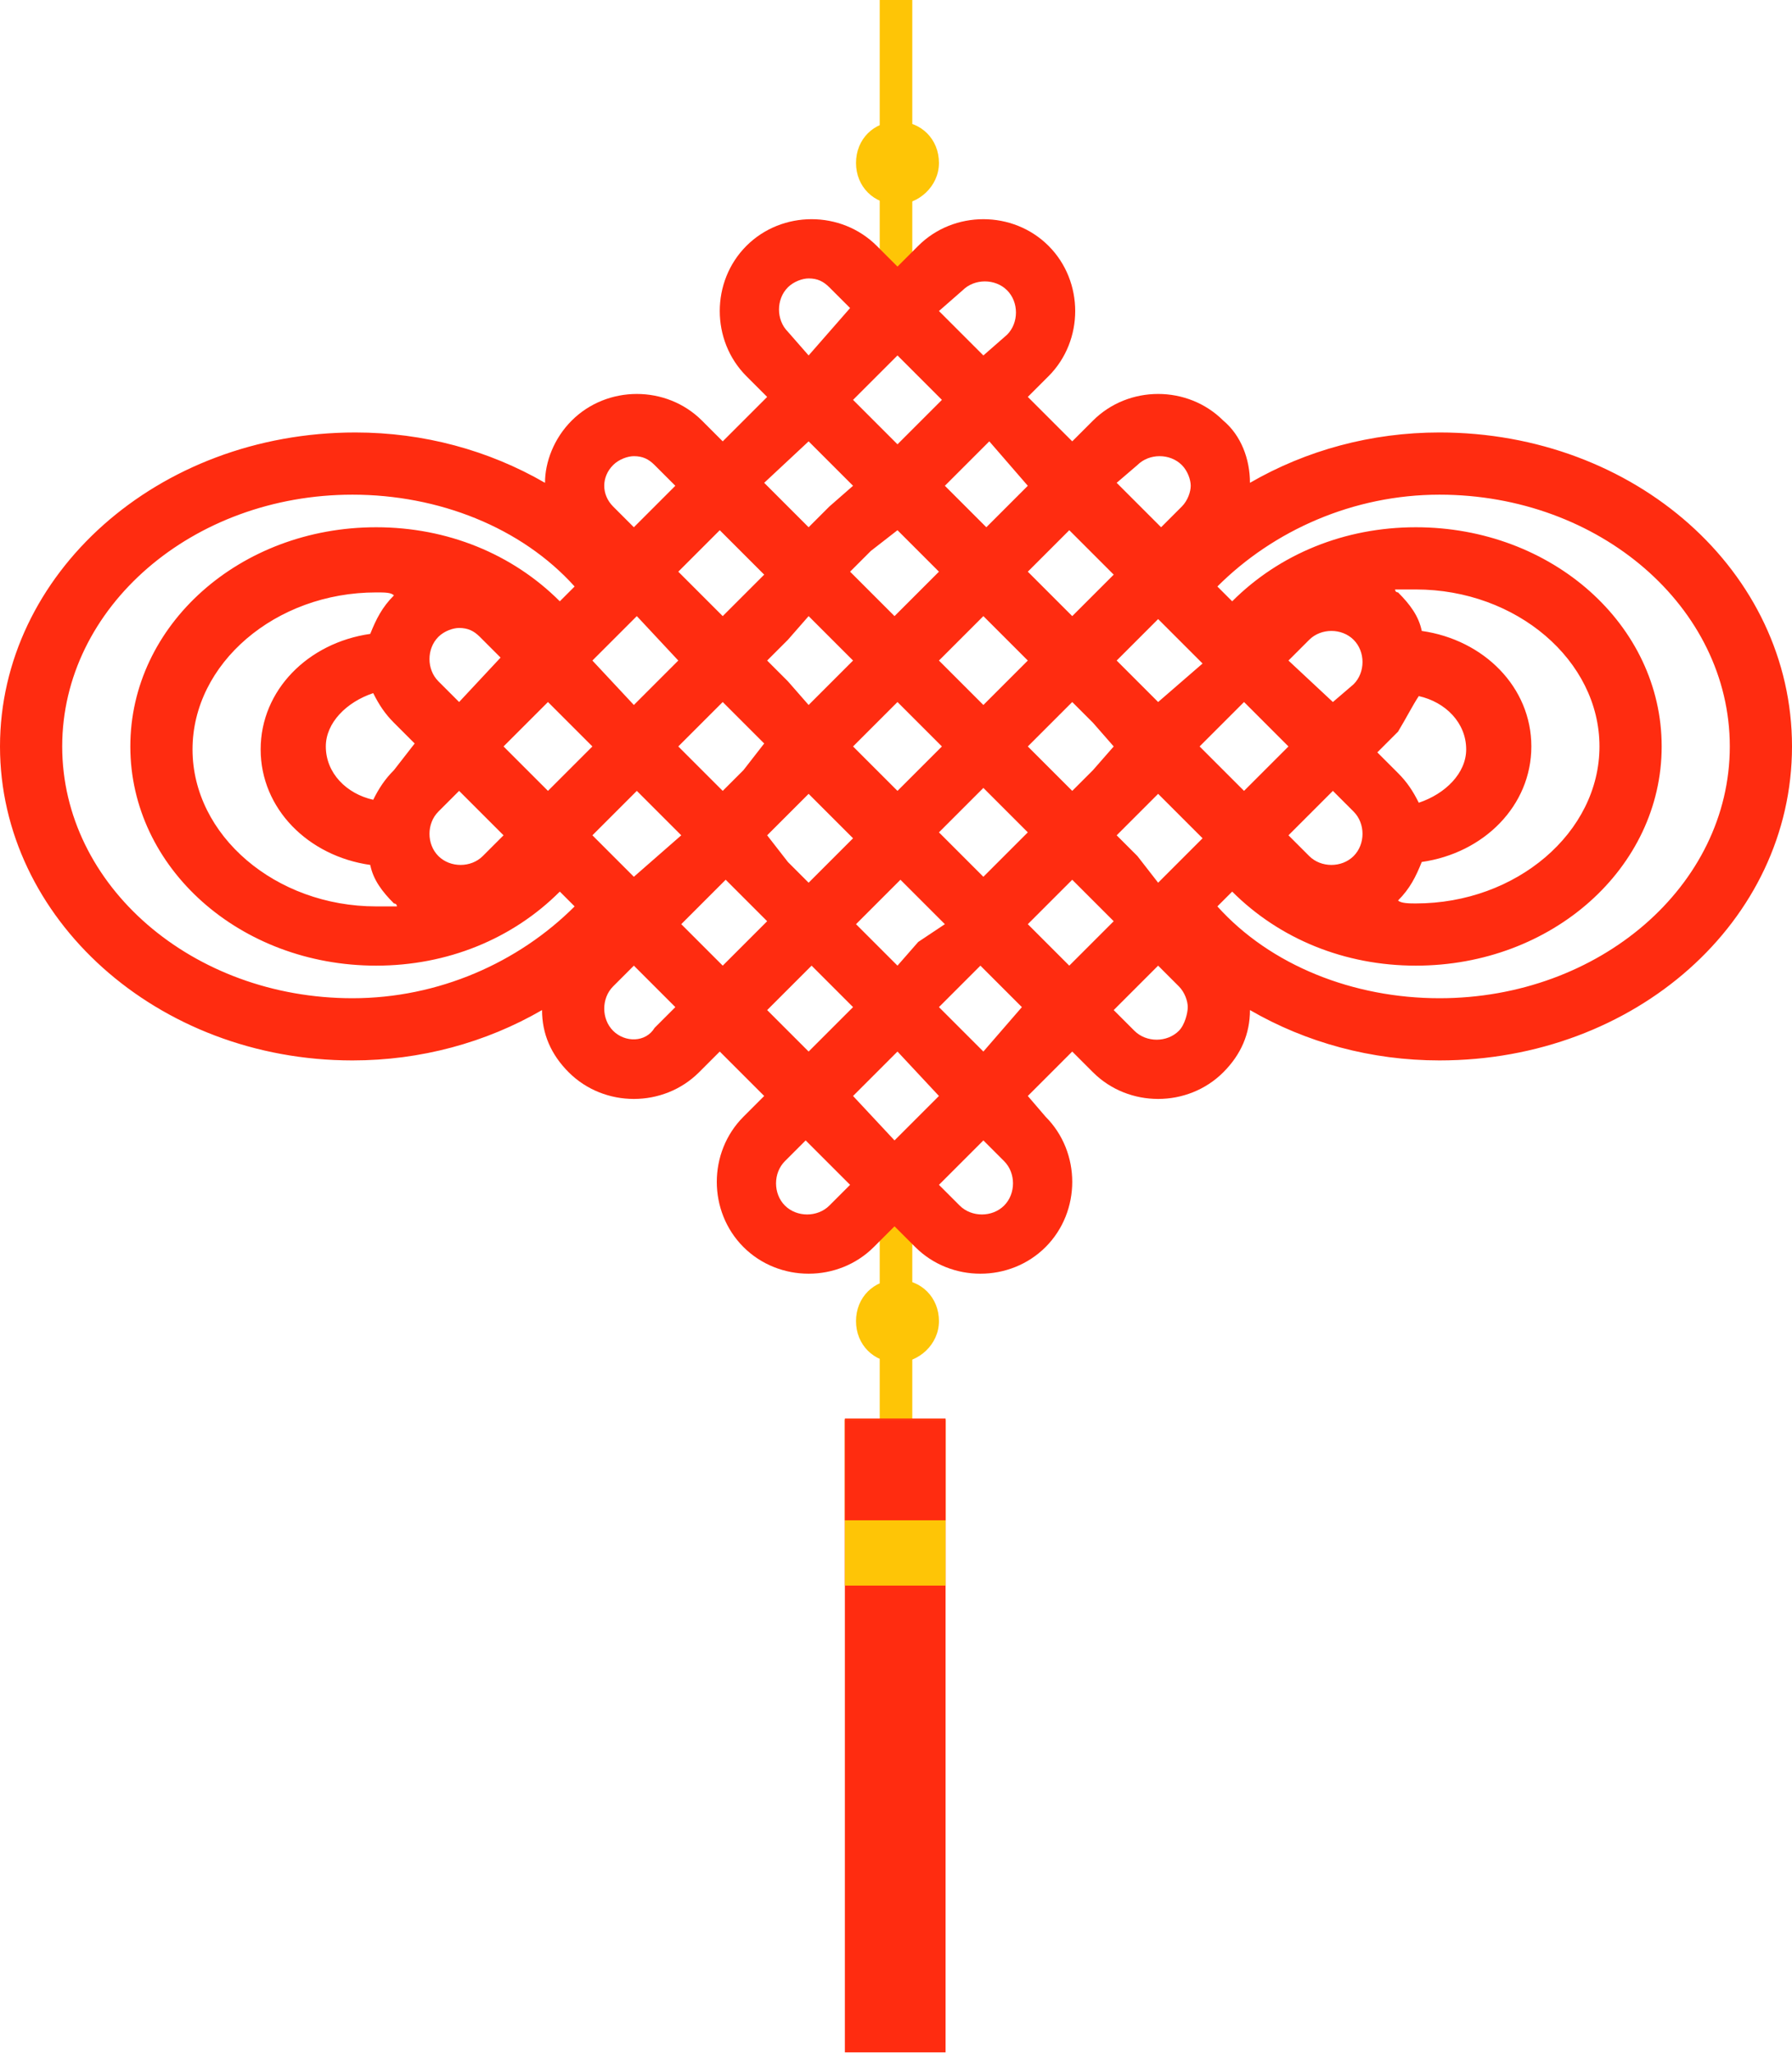 <?xml version="1.0" encoding="utf-8"?>
<!-- Generator: Adobe Illustrator 25.0.0, SVG Export Plug-In . SVG Version: 6.00 Build 0)  -->
<svg version="1.1" id="图层_1" xmlns="http://www.w3.org/2000/svg" xmlns:xlink="http://www.w3.org/1999/xlink" x="0px" y="0px"
	 viewBox="0 0 60.5 69.3" style="enable-background:new 0 0 60.5 69.3;" xml:space="preserve">
<g>
	<g>
		<rect x="29.7" y="41.2" style="fill:#FEC506;" width="1.1" height="9.2"/>
	</g>
	<g>
		<rect x="29.7" style="fill:#FEC506;" width="1.1" height="9.2"/>
	</g>
	<g>
		<g>
			
				<rect x="28.6" y="47.9" transform="matrix(-1 -1.224647e-16 1.224647e-16 -1 60.524 117.188)" style="fill:#FF2C10;" width="3.4" height="21.4"/>
		</g>
		<g>
			
				<rect x="28.6" y="47.9" transform="matrix(-1 -1.224647e-16 1.224647e-16 -1 60.524 101.429)" style="fill:#FEC506;" width="3.4" height="5.6"/>
		</g>
		<g>
			
				<rect x="28.6" y="47.9" transform="matrix(-1 -1.224647e-16 1.224647e-16 -1 60.524 99.225)" style="fill:#FF2C10;" width="3.4" height="3.4"/>
		</g>
	</g>
	<g>
		<path style="fill:#FEC506;" d="M30.3,6.9c-0.8,0-1.4-0.6-1.4-1.4c0-0.8,0.6-1.4,1.4-1.4s1.4,0.6,1.4,1.4C31.7,6.3,31,6.9,30.3,6.9
			z M30.3,5.2c-0.2,0-0.4,0.2-0.4,0.4s0.2,0.4,0.4,0.4s0.4-0.2,0.4-0.4S30.5,5.2,30.3,5.2z"/>
	</g>
	<g>
		<path style="fill:#FEC506;" d="M30.3,46c-0.8,0-1.4-0.6-1.4-1.4s0.6-1.4,1.4-1.4s1.4,0.6,1.4,1.4S31,46,30.3,46z M30.3,44.2
			c-0.2,0-0.4,0.2-0.4,0.4s0.2,0.4,0.4,0.4s0.4-0.2,0.4-0.4S30.5,44.2,30.3,44.2z"/>
	</g>
	<path style="fill:#FF2C10;" d="M48.6,14.6c-2.3,0-4.5,0.6-6.4,1.7c0-0.8-0.3-1.6-0.9-2.1c-1.2-1.2-3.2-1.2-4.4,0l-0.7,0.7l-1.5-1.5
		l0.7-0.7c0.6-0.6,0.9-1.4,0.9-2.2S36,8.9,35.4,8.3c-1.2-1.2-3.2-1.2-4.4,0L30.3,9l-0.7-0.7c-1.2-1.2-3.2-1.2-4.4,0
		c-0.6,0.6-0.9,1.4-0.9,2.2s0.3,1.6,0.9,2.2l0.7,0.7l0,0l-1.5,1.5l-0.7-0.7c-1.2-1.2-3.2-1.2-4.4,0c-0.6,0.6-0.9,1.4-0.9,2.1
		c-1.9-1.1-4.1-1.7-6.4-1.7C5.3,14.6,0,19.4,0,25.2s5.3,10.6,11.9,10.6c2.3,0,4.5-0.6,6.4-1.7c0,0.8,0.3,1.5,0.9,2.1
		c0.6,0.6,1.4,0.9,2.2,0.9s1.6-0.3,2.2-0.9l0.7-0.7l1.5,1.5l0,0l-0.7,0.7c-1.2,1.2-1.2,3.2,0,4.4c0.6,0.6,1.4,0.9,2.2,0.9
		c0.8,0,1.6-0.3,2.2-0.9l0.7-0.7l0.7,0.7c0.6,0.6,1.4,0.9,2.2,0.9s1.6-0.3,2.2-0.9h0c1.2-1.2,1.2-3.2,0-4.4L34.7,37l1.5-1.5l0.7,0.7
		c0.6,0.6,1.4,0.9,2.2,0.9c0.8,0,1.6-0.3,2.2-0.9c0.6-0.6,0.9-1.3,0.9-2.1c1.9,1.1,4.1,1.7,6.4,1.7c6.6,0,11.9-4.7,11.9-10.6
		S55.2,14.6,48.6,14.6z M31.7,37l-1.5,1.5L28.8,37l1.5-1.5L31.7,37z M28.8,13.5l1.5-1.5l1.5,1.5l-1.5,1.5L28.8,13.5z M47.9,23.5
		c0.9,0.2,1.6,0.9,1.6,1.8c0,0.8-0.7,1.5-1.6,1.8c-0.2-0.4-0.4-0.7-0.7-1l-0.7-0.7l0.7-0.7C47.5,24.2,47.7,23.8,47.9,23.5z M45,26.7
		l0.7,0.7c0.4,0.4,0.4,1.1,0,1.5c-0.4,0.4-1.1,0.4-1.5,0l-0.7-0.7L45,26.7z M43.5,22.3l0.7-0.7c0.4-0.4,1.1-0.4,1.5,0
		c0.4,0.4,0.4,1.1,0,1.5L45,23.7L43.5,22.3z M43.5,25.2L42,26.7l-1.5-1.5l1.5-1.5L43.5,25.2z M38.4,28.9l-0.7-0.7l0.7-0.7l0.7-0.7
		l1.5,1.5l-1.5,1.5L38.4,28.9z M33.2,29.6l-1.5-1.5l1.5-1.5l1.5,1.5L33.2,29.6z M30.3,32.6l-0.7-0.7l-0.7-0.7l1.5-1.5l1.5,1.5
		L31,31.8L30.3,32.6z M21.4,29.6L20,28.2l1.5-1.5l1.5,1.5L21.4,29.6z M12.6,27c-0.9-0.2-1.6-0.9-1.6-1.8c0-0.8,0.7-1.5,1.6-1.8
		c0.2,0.4,0.4,0.7,0.7,1l0.7,0.7L13.3,26C13,26.3,12.8,26.6,12.6,27z M15.5,23.7L14.8,23c-0.4-0.4-0.4-1.1,0-1.5
		c0.2-0.2,0.5-0.3,0.7-0.3c0.3,0,0.5,0.1,0.7,0.3l0.7,0.7L15.5,23.7z M17,28.2l-0.7,0.7c-0.4,0.4-1.1,0.4-1.5,0
		c-0.4-0.4-0.4-1.1,0-1.5l0.7-0.7L17,28.2z M17,25.2l1.5-1.5l1.5,1.5l-1.5,1.5L17,25.2z M22.9,22.3l-1.5,1.5L20,22.3l1.5-1.5
		L22.9,22.3z M30.3,17.9l0.7,0.7l0.7,0.7l-1.5,1.5l-1.5-1.5l0.7-0.7L30.3,17.9z M34.7,22.3l-1.5,1.5l-1.5-1.5l1.5-1.5L34.7,22.3z
		 M37.6,25.2L36.9,26l-0.7,0.7l-1.5-1.5l1.5-1.5l0.7,0.7L37.6,25.2z M30.3,26.7l-1.5-1.5l1.5-1.5l1.5,1.5L30.3,26.7z M24.4,26.7
		l-1.5-1.5l1.5-1.5l0.7,0.7l0.7,0.7L25.1,26L24.4,26.7z M27.3,20.8l1.5,1.5l-1.5,1.5L26.6,23l-0.7-0.7l0.7-0.7L27.3,20.8z
		 M25.9,28.2l0.7-0.7l0.7-0.7l1.5,1.5l-1.5,1.5l-0.7-0.7L25.9,28.2z M39.1,23.7L38.4,23l-0.7-0.7l0.7-0.7l0.7-0.7l1.5,1.5L39.1,23.7
		z M36.9,20.1l-0.7,0.7l-1.5-1.5l0.7-0.7l0.7-0.7l1.5,1.5L36.9,20.1z M25.1,20.1l-0.7,0.7l-1.5-1.5l0.7-0.7l0.7-0.7l1.5,1.5
		L25.1,20.1z M13.3,20.1c-0.4,0.4-0.6,0.8-0.8,1.3c-2.1,0.3-3.7,1.9-3.7,3.9c0,2,1.6,3.6,3.7,3.9c0.1,0.5,0.4,0.9,0.8,1.3
		c0,0,0.1,0,0.1,0.1c-0.2,0-0.5,0-0.7,0c-3.4,0-6.2-2.4-6.2-5.3S9.3,20,12.7,20C13,20,13.2,20,13.3,20.1C13.4,20,13.4,20,13.3,20.1z
		 M24.4,32.6l-0.7-0.7l-0.7-0.7l1.5-1.5l0.7,0.7l0.7,0.7L24.4,32.6z M36.1,32.6l-0.7-0.7l-0.7-0.7l1.5-1.5l0.7,0.7l0.7,0.7
		L36.1,32.6z M47.2,30.4L47.2,30.4c0.4-0.4,0.6-0.8,0.8-1.3c2.1-0.3,3.7-1.9,3.7-3.9c0-2-1.6-3.6-3.7-3.9c-0.1-0.5-0.4-0.9-0.8-1.3
		c0,0-0.1,0-0.1-0.1c0.2,0,0.5,0,0.7,0c3.4,0,6.2,2.4,6.2,5.3s-2.8,5.3-6.2,5.3C47.6,30.5,47.3,30.5,47.2,30.4
		C47.1,30.4,47.2,30.4,47.2,30.4z M38.4,15.7c0.4-0.4,1.1-0.4,1.5,0c0.2,0.2,0.3,0.5,0.3,0.7s-0.1,0.5-0.3,0.7l-0.7,0.7l-1.5-1.5
		L38.4,15.7z M34.7,16.4l-0.7,0.7l-0.7,0.7l-0.7-0.7l-0.7-0.7l1.5-1.5L34.7,16.4z M32.5,9.8c0.4-0.4,1.1-0.4,1.5,0s0.4,1.1,0,1.5
		L33.2,12l-1.5-1.5L32.5,9.8z M26.6,11.2c-0.4-0.4-0.4-1.1,0-1.5c0.2-0.2,0.5-0.3,0.7-0.3c0.3,0,0.5,0.1,0.7,0.3l0.7,0.7L27.3,12
		L26.6,11.2z M27.3,14.9l1.5,1.5L28,17.1l-0.7,0.7l-1.5-1.5L27.3,14.9z M20.7,15.7c0.2-0.2,0.5-0.3,0.7-0.3c0.3,0,0.5,0.1,0.7,0.3
		l0.7,0.7l-0.7,0.7l-0.7,0.7l-0.7-0.7C20.3,16.7,20.3,16.1,20.7,15.7z M2.1,25.2c0-4.7,4.4-8.5,9.8-8.5c2.9,0,5.7,1.1,7.5,3.1
		l-0.5,0.5c-1.6-1.6-3.8-2.5-6.2-2.5c-4.6,0-8.3,3.3-8.3,7.4s3.7,7.4,8.3,7.4c2.4,0,4.6-0.9,6.2-2.5l0.5,0.5
		c-1.9,1.9-4.6,3.1-7.5,3.1C6.5,33.7,2.1,29.9,2.1,25.2z M20.7,34.8c-0.4-0.4-0.4-1.1,0-1.5l0.7-0.7l0.7,0.7l0.7,0.7l-0.7,0.7
		C21.8,35.2,21.1,35.2,20.7,34.8z M25.9,34.1l1.5-1.5l0.7,0.7l0.7,0.7l-1.5,1.5L25.9,34.1z M28,40.7c-0.4,0.4-1.1,0.4-1.5,0
		c-0.4-0.4-0.4-1.1,0-1.5l0.7-0.7l1.5,1.5L28,40.7z M33.9,39.2c0.4,0.4,0.4,1.1,0,1.5c-0.4,0.4-1.1,0.4-1.5,0l-0.7-0.7l1.5-1.5
		L33.9,39.2z M33.2,35.5l-1.5-1.5l0.7-0.7l0.7-0.7l0.7,0.7l0.7,0.7L33.2,35.5z M39.8,34.8L39.8,34.8c-0.4,0.4-1.1,0.4-1.5,0
		l-0.7-0.7l1.5-1.5l0.7,0.7c0.2,0.2,0.3,0.5,0.3,0.7S40,34.6,39.8,34.8z M48.6,33.7c-2.9,0-5.7-1.1-7.5-3.1l0.5-0.5
		c1.6,1.6,3.8,2.5,6.2,2.5c4.6,0,8.3-3.3,8.3-7.4s-3.7-7.4-8.3-7.4c-2.4,0-4.6,0.9-6.2,2.5l-0.5-0.5c1.9-1.9,4.6-3.1,7.5-3.1
		c5.4,0,9.8,3.8,9.8,8.5S54,33.7,48.6,33.7z"/>
</g>
</svg>
